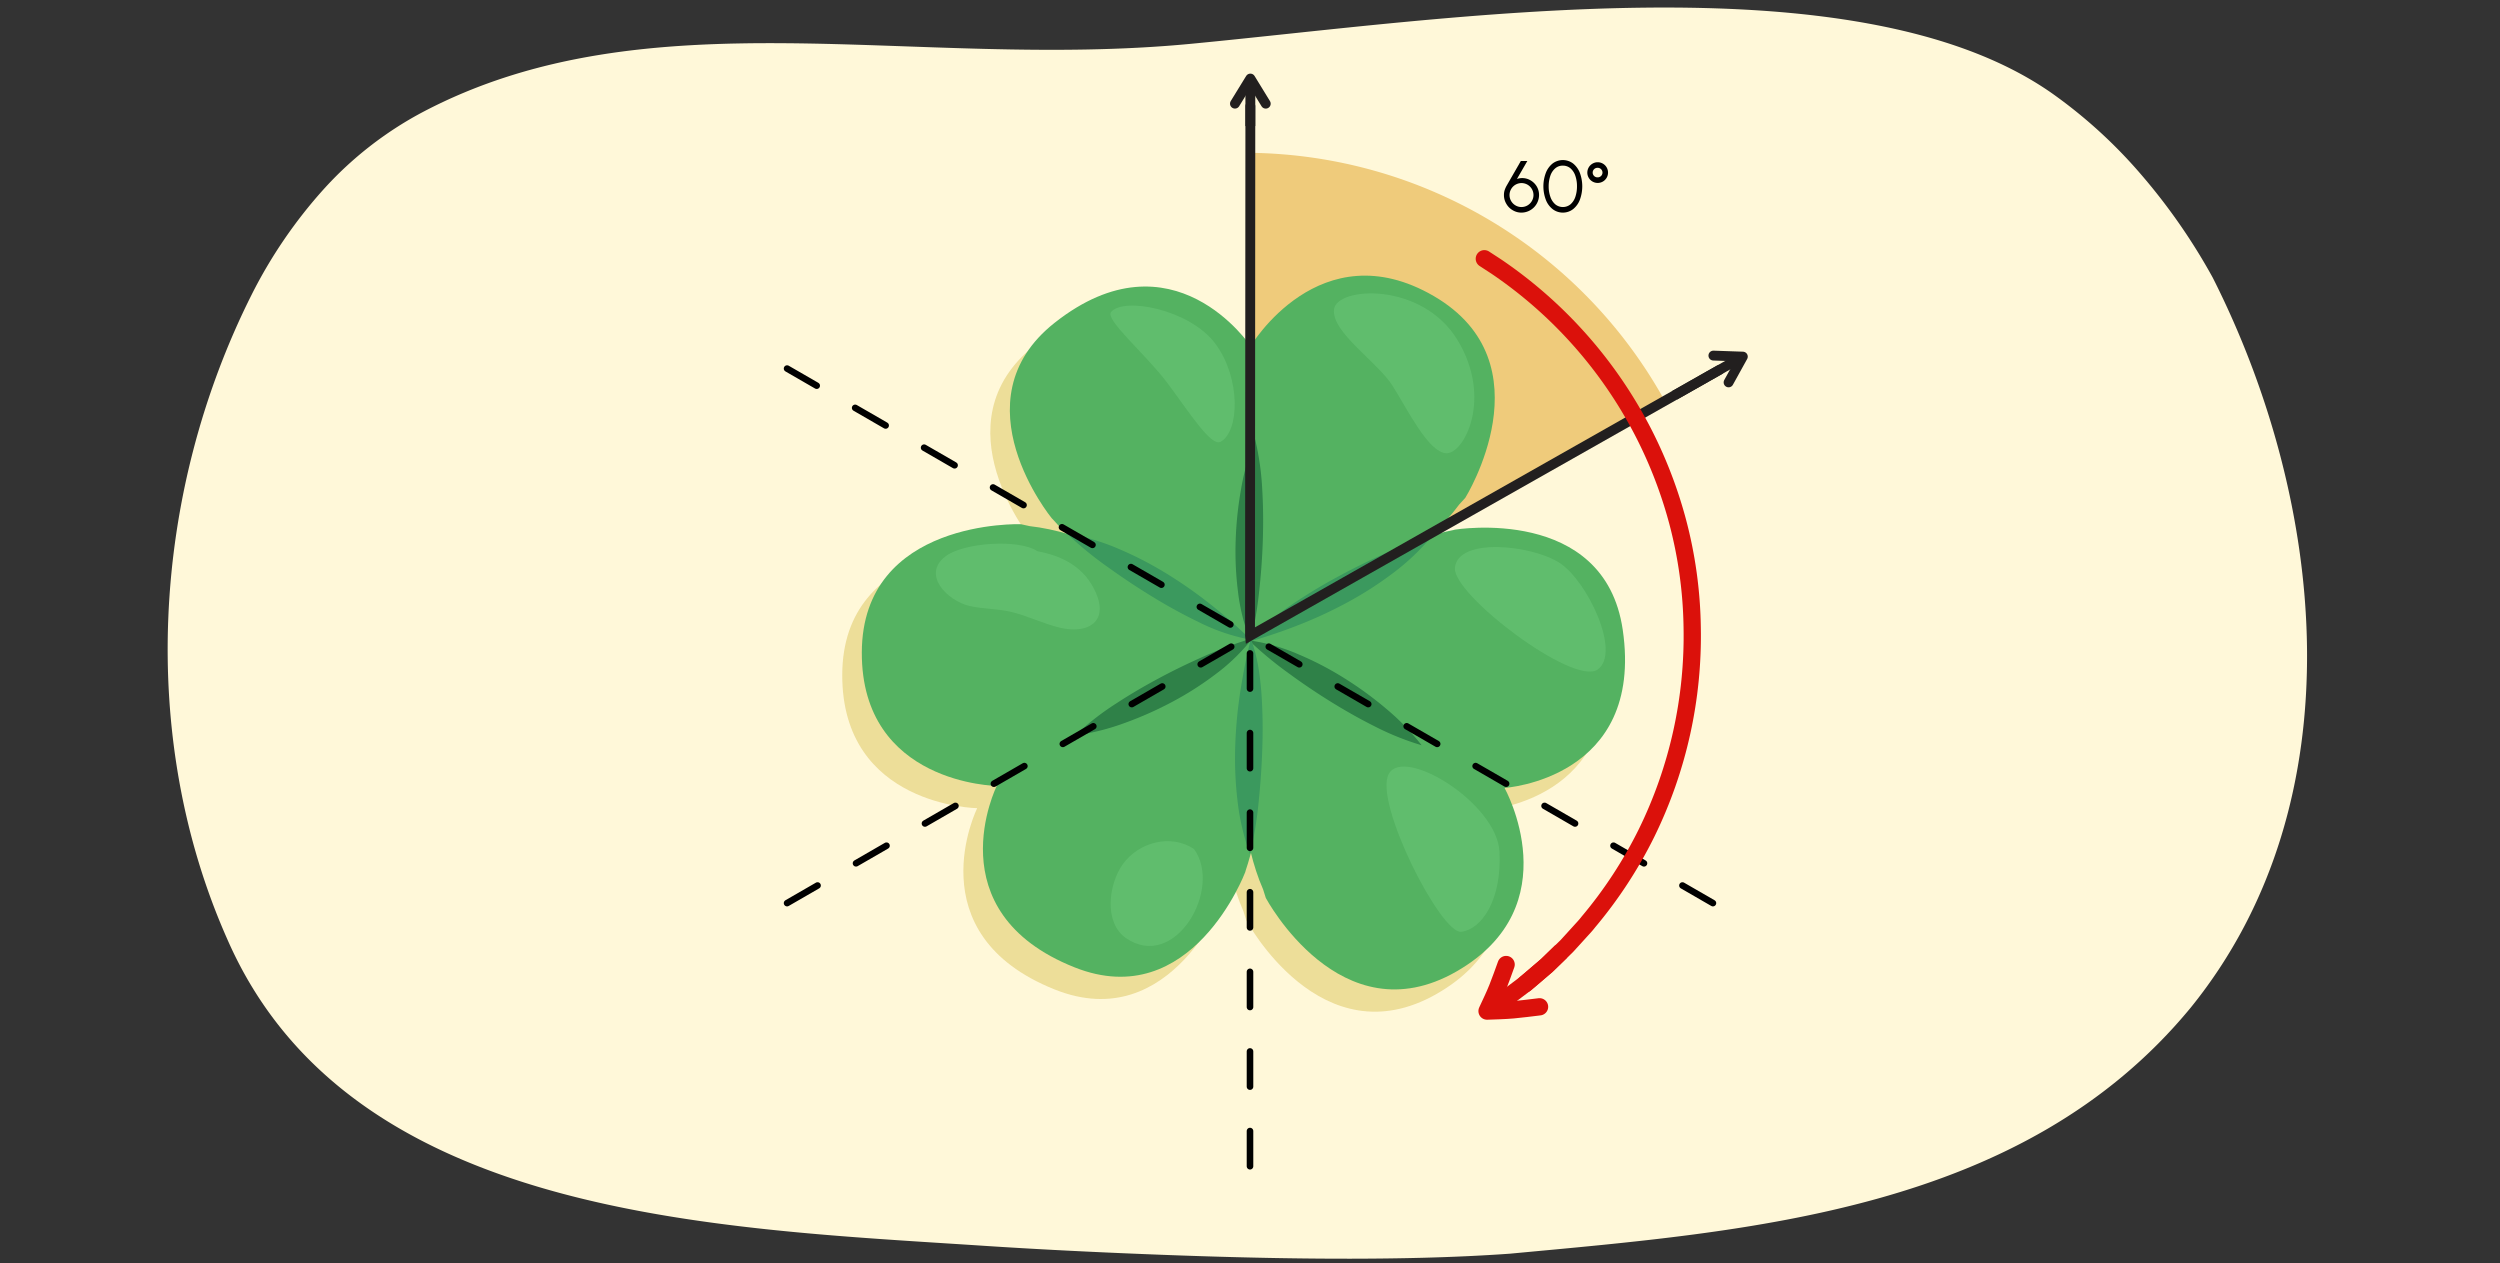 <svg xmlns="http://www.w3.org/2000/svg" width="760" height="384" viewBox="0 0 760 384"><rect x="0" y="0" width="760" height="384" fill="#333333" stroke="none"/><defs><style>.a{fill:#fff8d9;}.b,.i{opacity:0.5;}.c{fill:#dbc359;}.d{fill:#efcb7b;}.e{fill:#54b261;}.f{opacity:0.6;}.g{fill:#156037;}.h{fill:#2a885b;}.i{fill:#7dd88a;}.j,.k,.l,.m,.n,.o,.p{fill:none;}.j{stroke:#000;stroke-width:2px;stroke-dasharray:10.7 13.5;}.j,.k,.l,.n,.o{stroke-linecap:round;}.j,.l,.o{stroke-linejoin:round;}.k,.l,.m{stroke:#221f1f;stroke-width:3px;}.k,.m,.n,.p{stroke-miterlimit:10;}.n,.o,.p{stroke:#db110b;stroke-width:5.25px;}</style></defs><path class="a" d="M623.689,28.282C563.72-13.627,439.282,5.977,361.735,13.347,277.61,21.342,197.048-2.133,128.3,34.182a110.261,110.261,0,0,0-29.96,23.406A145.878,145.878,0,0,0,76.508,89.565C46,150.294,42,224.294,69,285.294c37,85,148,88,231.015,93.49,13.476.881,27.4,1.6,41.341,2.195,31.381,1.348,62.84,2.114,90.872,1.393,9.344-.24,18.307-.645,26.76-1.249C532,374.294,615,368.294,666,306.294c51-63,41-154,6.673-221.893a183.09,183.09,0,0,0-21.693-31.25A149.342,149.342,0,0,0,623.689,28.282Z"/><g class="b"><path class="c" d="M307.054,166.706l-2.666-.589s-48.229-1.649-48.344,39c-.112,40.028,41.024,40.569,41.024,40.569s-18.959,38.2,23.652,55.152c35.646,14.182,51.886-28.947,51.886-28.947l.151-.541c7.208-21.491,5.488-47.3,1.765-70.383C374.522,200.971,338.436,170.2,307.054,166.706Z"/><path class="c" d="M437.658,160.131l1.844-2.014s25.542-40.944-9.607-61.369c-34.609-20.111-55.645,15.243-55.645,15.243s-23.6-35.518-59.59-7.093c-30.105,23.78-.874,59.408-.874,59.408l.393.4c15.008,16.988,38.216,28.4,60.071,36.719C374.25,201.427,418.946,185.565,437.658,160.131Z"/><path class="c" d="M378.041,277.138l.823,2.605s22.687,42.591,57.95,22.364c34.722-19.917,14.622-55.812,14.622-55.812s42.561-2.681,35.937-48.06c-5.541-37.961-51.012-30.461-51.012-30.461l-.544.14c-22.216,4.5-43.7,18.9-61.835,33.663C373.982,201.577,365.371,248.216,378.041,277.138Z"/></g><path class="d" d="M505.517,120.827A146.051,146.051,0,0,0,380,46.455V193.294Z"/><path class="e" d="M313,159.941l-2.666-.589s-48.229-1.648-48.343,39c-.113,40.029,41.023,40.569,41.023,40.569s-18.959,38.2,23.652,55.153c35.647,14.182,51.886-28.948,51.886-28.948l.151-.54c7.208-21.492,5.488-47.3,1.765-70.383C380.463,194.207,344.378,163.43,313,159.941Z"/><path class="e" d="M443.6,153.367l1.844-2.015s25.542-40.944-9.607-61.369c-34.609-20.111-55.645,15.243-55.645,15.243s-23.6-35.518-59.59-7.093c-30.105,23.78-.874,59.409-.874,59.409l.393.4c15.008,16.988,38.216,28.4,60.071,36.719C380.191,194.662,424.887,178.8,443.6,153.367Z"/><path class="e" d="M383.982,270.374l.823,2.6s22.687,42.592,57.95,22.364c34.722-19.917,14.622-55.811,14.622-55.811s42.561-2.682,35.938-48.06C487.773,153.509,442.3,161.01,442.3,161.01l-.543.139c-22.217,4.5-43.7,18.9-61.836,33.663C379.923,194.812,371.312,241.451,383.982,270.374Z"/><g class="f"><path class="g" d="M326.842,223.59a83.944,83.944,0,0,1,12.365-9.657c4.3-2.823,8.7-5.393,13.175-7.787s9.041-4.608,13.712-6.662a115.907,115.907,0,0,1,14.638-5.433,58.414,58.414,0,0,1-11.342,11.016,97.266,97.266,0,0,1-13.128,8.352,108.705,108.705,0,0,1-14.167,6.294A73.407,73.407,0,0,1,326.842,223.59Z"/><path class="g" d="M381.555,133.534a84,84,0,0,1,2.18,15.537c.3,5.132.323,10.227.157,15.3s-.53,10.133-1.087,15.206a115.779,115.779,0,0,1-2.614,15.394,58.436,58.436,0,0,1-3.869-15.332,97.276,97.276,0,0,1-.669-15.544,108.8,108.8,0,0,1,1.633-15.416A73.369,73.369,0,0,1,381.555,133.534Z"/><path class="h" d="M380.277,194.478a58.826,58.826,0,0,1-15.721-5.292,156.671,156.671,0,0,1-14.182-7.757c-4.571-2.782-9.009-5.743-13.375-8.875a110.293,110.293,0,0,1-12.7-10.39,69.364,69.364,0,0,1,15.871,4.733,108.71,108.71,0,0,1,14.5,7.5,136.483,136.483,0,0,1,13.287,9.3A162.951,162.951,0,0,1,380.277,194.478Z"/><path class="g" d="M432.18,226.558a84,84,0,0,1-14.545-5.88c-4.593-2.309-9.019-4.835-13.332-7.516s-8.511-5.526-12.626-8.544a116,116,0,0,1-12.023-9.961,58.387,58.387,0,0,1,15.211,4.315,97.223,97.223,0,0,1,13.8,7.193,108.68,108.68,0,0,1,12.534,9.122A73.385,73.385,0,0,1,432.18,226.558Z"/><path class="h" d="M380.04,194.979a58.019,58.019,0,0,1,12.267-10.9,153.419,153.419,0,0,1,13.633-8.341c4.636-2.546,9.36-4.891,14.2-7.081a106.588,106.588,0,0,1,15.192-5.725,68.416,68.416,0,0,1-11.867,11.291,107.1,107.1,0,0,1-13.569,8.747,133.63,133.63,0,0,1-14.523,6.8A156.345,156.345,0,0,1,380.04,194.979Z"/><path class="h" d="M380.26,194.225c2.05,5.359,2.767,11,3.213,16.477a160.824,160.824,0,0,1,.278,16.362c-.153,5.414-.527,10.8-1.072,16.209a115.982,115.982,0,0,1-2.672,16.387,69.864,69.864,0,0,1-3.811-16.324,109.554,109.554,0,0,1-.684-16.519,139.46,139.46,0,0,1,1.5-16.349C377.858,205.047,378.865,199.761,380.26,194.225Z"/><path class="i" d="M405.542,94.071c-.773,6.964,13.155,15.862,17.8,23.213s10.833,20.119,16.25,20.5,14.315-16.636,3.482-34.433S406.316,87.107,405.542,94.071Z"/><path class="i" d="M337.771,94.845c-1.935,2.321,10.575,12.862,17.1,21.567s13.267,19.443,16.168,17.895c5.8-3.095,6.191-19.344-1.547-29.79S341.64,90.2,337.771,94.845Z"/><path class="i" d="M442.3,172.61c-.774,8.124,35.981,35.981,43.332,30.951s-3.1-27.082-11.607-32.5S443.184,163.294,442.3,172.61Z"/><path class="i" d="M422.179,235.286c-4.643,8.512,15.862,48.748,22.052,47.975s12.381-9.673,11.607-24.375S426.821,226.774,422.179,235.286Z"/><path class="i" d="M362.984,258.113c-6.932-4.66-16.762-2.2-21.666,4.633-4.307,6-5.839,17.77,1.012,22.457C357.223,295.391,371.752,270.167,362.984,258.113Z"/><path class="i" d="M315.4,167.58c-5.677-3.814-22.483-2.627-27.943,1.529-7.37,5.611.591,13.518,7.222,15.09,4,.947,8.342.814,12.447,1.758,5.155,1.187,10.046,3.662,15.113,4.867,8.266,1.965,14.765-1.633,10.958-10.505C329.921,172.693,323.426,169.075,315.4,167.58Z"/></g><path d="M459.865,63.908a5.206,5.206,0,0,1-1.936-1.947A5.115,5.115,0,0,1,457.2,59.3a4.893,4.893,0,0,1,.187-1.4,7.6,7.6,0,0,1,.593-1.385l4.357-7.57h1.97l-3.158,5.468a4.719,4.719,0,0,1,1.606-.274,4.924,4.924,0,0,1,2.509.671,5.248,5.248,0,0,1,1.892,1.847,5.059,5.059,0,0,1,.715,2.641,5.372,5.372,0,0,1-5.358,5.336A5.077,5.077,0,0,1,459.865,63.908Zm5.842-2.838a3.544,3.544,0,0,0,.473-1.782,3.638,3.638,0,0,0-6.8-1.793,3.564,3.564,0,0,0-.485,1.793,3.647,3.647,0,0,0,1.838,3.168,3.5,3.5,0,0,0,1.782.484A3.652,3.652,0,0,0,465.707,61.07Z"/><path d="M471.987,63.567a6.571,6.571,0,0,1-2.069-2.881,11.623,11.623,0,0,1,0-8.087,6.769,6.769,0,0,1,2.058-2.882,5.163,5.163,0,0,1,6.26,0,6.861,6.861,0,0,1,2.057,2.882,11.791,11.791,0,0,1,0,8.087,6.728,6.728,0,0,1-2.057,2.881,5.1,5.1,0,0,1-6.249,0Zm5.468-1.473a5.179,5.179,0,0,0,1.462-2.289,9.874,9.874,0,0,0,.485-3.158,9.529,9.529,0,0,0-.506-3.223,5.107,5.107,0,0,0-1.475-2.255,3.507,3.507,0,0,0-2.31-.815,3.44,3.44,0,0,0-2.365.859,5.148,5.148,0,0,0-1.463,2.288,9.852,9.852,0,0,0-.485,3.146,9.3,9.3,0,0,0,.507,3.158,5.206,5.206,0,0,0,1.474,2.289,3.654,3.654,0,0,0,4.676,0Z"/><path d="M482.964,54.029a3.106,3.106,0,0,1-.418-1.562,3.145,3.145,0,0,1,1.573-2.717,3.062,3.062,0,0,1,1.585-.43,3.147,3.147,0,1,1-2.74,4.709Zm4.192-1.562a1.451,1.451,0,0,0-1.452-1.452,1.452,1.452,0,1,0,0,2.9A1.45,1.45,0,0,0,487.156,52.467Z"/><line class="j" x1="380" y1="150.237" x2="380" y2="355.794"/><line class="j" x1="239.271" y1="274.544" x2="383.68" y2="191.169"/><line class="j" x1="520.729" y1="274.544" x2="239.271" y2="112.044"/><path class="k" d="M380.106,32.294,380.1,43.706l-.049,75.273-.025,37.636-.012,18.818-.006,9.409,0,4.7v3.675a.535.535,0,0,0,0,.071l.063-.036.256-.145.512-.29,141.854-80.371"/><polyline class="l" points="520.872 108.098 529.821 108.41 525.488 116.246"/><polyline class="m" points="509.106 120.146 519.517 114.247 529.102 108.817"/><polyline class="l" points="375.424 31.509 380.111 23.881 384.788 31.516"/><line class="m" x1="380.101" y1="38.319" x2="380.111" y2="24.706"/><path class="n" d="M451.238,78.662,454.832,81a136.1,136.1,0,0,1,55.16,77.532,132.322,132.322,0,0,1,4.431,32.023,136,136,0,0,1-13.868,62.675,134.227,134.227,0,0,1-17.7,27.059c-.816,1.078-1.766,2.042-2.666,3.048l-2.727,3c-.461.493-.894,1.013-1.378,1.483l-1.455,1.411-2.908,2.82-1.454,1.41-1.537,1.319-1.678,1.436-3.32,2.837"/><path class="o" d="M468.023,306.068q-4.1.526-8.037.923c-2.65.232-5.344.287-7.927.38,1.108-2.392,2.214-4.672,3.168-7.049q1.4-3.618,2.635-7.11"/><path class="p" d="M474.635,289.22l-2.929,2.84-1.465,1.42-1.549,1.327c-2.474,2.088-4.864,4.279-7.507,6.156l-3.879,2.92c-1.323.932-2.7,1.793-4.041,2.693"/></svg>